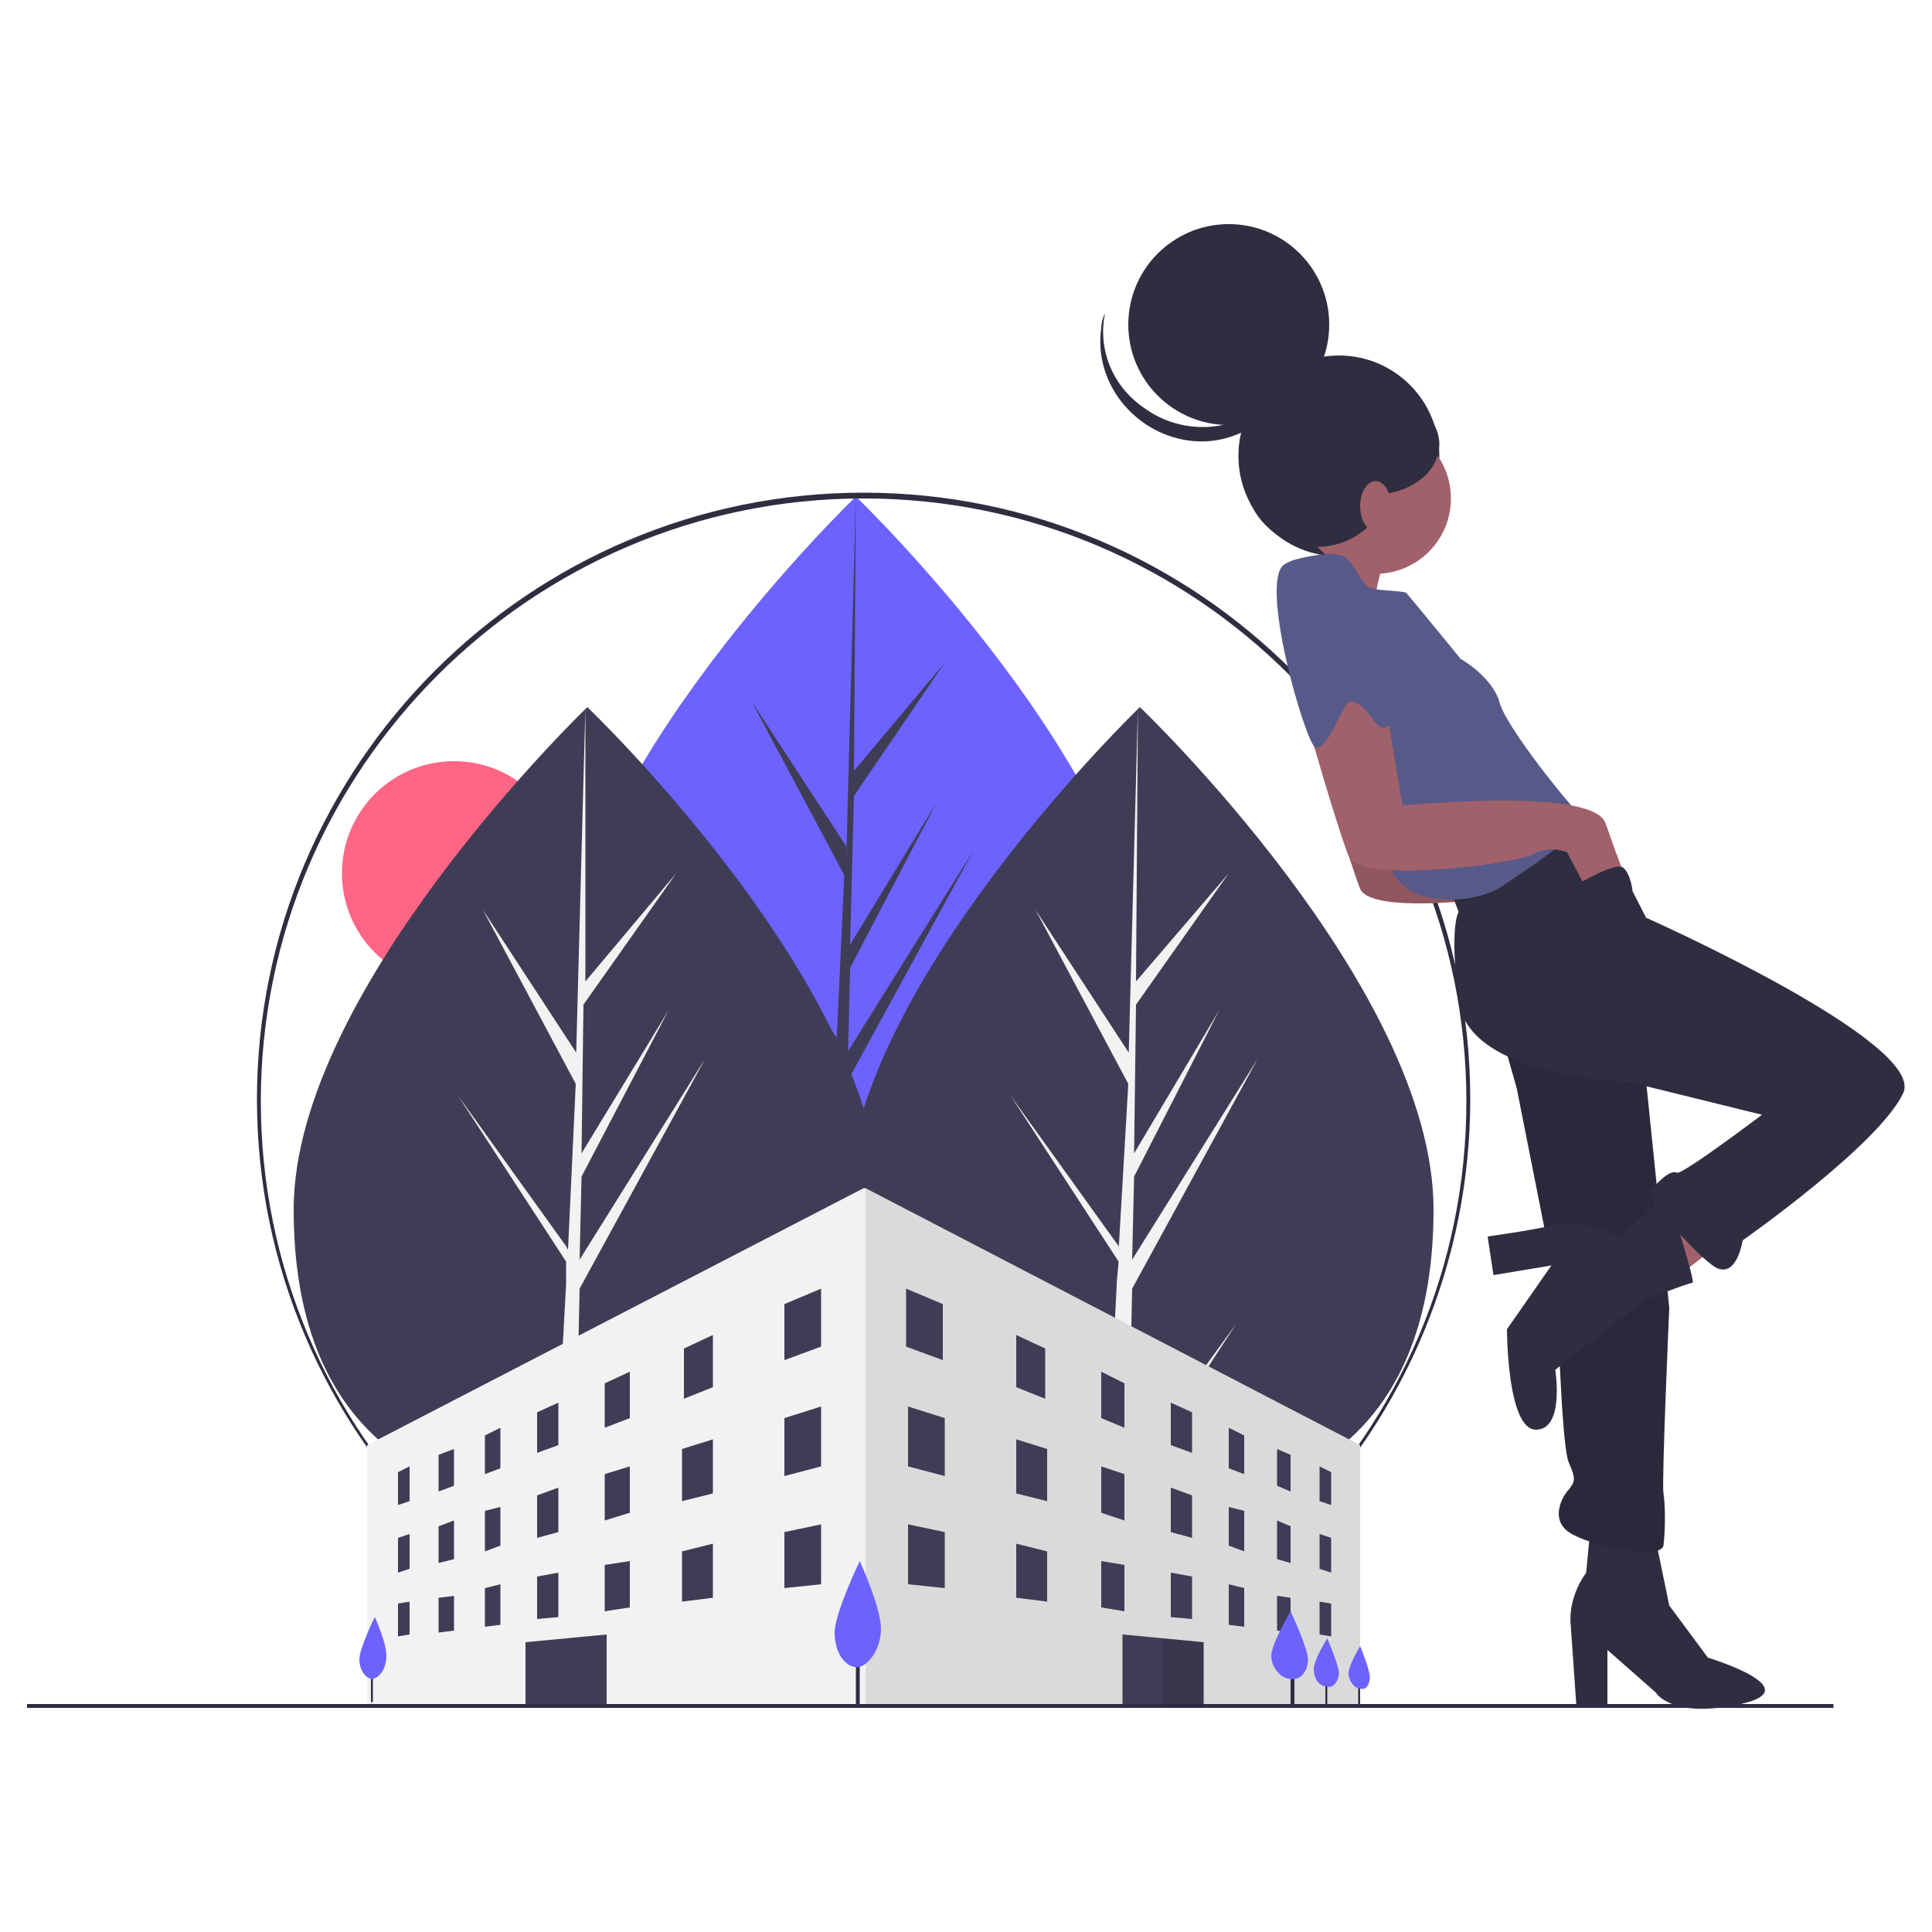 <?xml version="1.0" encoding="utf-8"?>
<!-- Generator: Adobe Illustrator 22.0.1, SVG Export Plug-In . SVG Version: 6.00 Build 0)  -->
<svg version="1.1" id="Calque_1" xmlns="http://www.w3.org/2000/svg" xmlns:xlink="http://www.w3.org/1999/xlink" x="0px" y="0px"
	 viewBox="0 0 100 100" style="enable-background:new 0 0 100 100;" xml:space="preserve">
<style type="text/css">
	.st0{fill:#FF6584;}
	.st1{fill:#6C63FF;}
	.st2{fill:#3F3D56;}
	.st3{fill:#F2F2F2;}
	.st4{fill:#2F2E41;}
	.st5{opacity:0.1;enable-background:new    ;}
	.st6{fill:#A0616A;}
	.st7{fill:#575A89;}
</style>
<g id="Architect">
	<circle class="st0" cx="23.5" cy="45.2" r="5.8"/>
	<path class="st1" d="M59.5,51.7c0,11.4-6.8,15.4-15.2,15.4s-15.2-4-15.2-15.4s15.2-26,15.2-26S59.5,40.3,59.5,51.7z"/>
	<polygon class="st2" points="43.8,65.4 43.9,55.9 50.4,44 43.9,54.4 44,50.1 48.5,41.5 44,48.9 44,48.9 44.2,41.2 48.9,34.3 
		44.2,39.9 44.3,25.7 43.8,44.5 43.8,43.8 38.9,36.3 43.7,45.3 43.3,53.9 43.3,53.7 37.7,45.9 43.2,54.5 43.2,55.6 43.2,55.6 
		43.2,55.7 42,77.6 43.6,77.6 43.7,66.3 49.3,57.7 	"/>
	<path class="st2" d="M74.2,62.6C74.2,74,67.4,78,59,78s-15.2-4-15.2-15.4s15.2-26,15.2-26S74.2,51.1,74.2,62.6z"/>
	<polygon class="st3" points="58.4,76.2 58.6,66.7 65.1,54.8 58.6,65.2 58.7,60.9 63.1,52.3 58.7,59.7 58.7,59.7 58.8,52 63.6,45.2 
		58.8,50.8 58.9,36.6 58.4,55.4 58.5,54.6 53.6,47.1 58.4,56.1 57.9,64.7 57.9,64.5 52.3,56.7 57.9,65.3 57.8,66.4 57.8,66.4 
		57.8,66.5 56.7,88.4 58.2,88.4 58.4,77.1 64,68.5 	"/>
	<path class="st2" d="M45.6,62.6C45.6,74,38.8,78,30.4,78s-15.2-4-15.2-15.4s15.2-26,15.2-26S45.6,51.1,45.6,62.6z"/>
	<polygon class="st3" points="29.8,76.2 30,66.7 36.5,54.8 30,65.2 30.1,60.9 34.6,52.3 30.1,59.7 30.1,59.7 30.2,52 35,45.2 
		30.3,50.8 30.3,36.6 29.8,55.4 29.9,54.6 25,47.1 29.8,56.1 29.4,64.7 29.3,64.5 23.7,56.7 29.3,65.3 29.3,66.4 29.3,66.4 
		29.3,66.5 28.1,88.4 29.6,88.4 29.8,77.1 35.4,68.5 	"/>
	<path class="st4" d="M44.7,88.3c-17.3,0-31.4-14.1-31.4-31.4s14.1-31.4,31.4-31.4s31.4,14.1,31.4,31.4c0,8.3-3.3,16.3-9.2,22.2
		C61,85.1,53,88.4,44.7,88.3z M44.7,25.8c-17.2,0-31.2,14-31.2,31.2s14,31.2,31.2,31.2s31.2-14,31.2-31.2S61.9,25.8,44.7,25.8
		L44.7,25.8z"/>
	<polygon class="st3" points="70.4,74.8 70.4,88.2 19,88.2 19,74.8 44.7,61.5 44.8,61.5 	"/>
	<polygon class="st5" points="70.4,74.8 70.4,88.2 44.8,88.2 44.8,61.5 	"/>
	<polygon class="st2" points="42.5,69.7 40.6,70.4 40.6,67.5 42.5,66.7 	"/>
	<polygon class="st2" points="21.2,77.7 20.6,77.9 20.6,76.2 21.2,75.9 	"/>
	<polygon class="st2" points="23.5,76.9 22.7,77.2 22.7,75.3 23.5,75 	"/>
	<polygon class="st2" points="25.9,76 25.1,76.3 25.1,74.3 25.9,73.9 	"/>
	<polygon class="st2" points="28.9,74.8 27.8,75.2 27.8,73.1 28.9,72.6 	"/>
	<polygon class="st2" points="32.6,73.4 31.3,73.9 31.3,71.6 32.6,71 	"/>
	<polygon class="st2" points="36.9,71.8 35.4,72.4 35.4,69.8 36.9,69.1 	"/>
	<polygon class="st2" points="21.2,81.2 20.6,81.4 20.6,79.6 21.2,79.4 	"/>
	<polygon class="st2" points="23.5,80.7 22.7,80.9 22.7,79 23.5,78.7 	"/>
	<polygon class="st2" points="25.9,80 25.1,80.3 25.1,78.2 25.9,78 	"/>
	<polygon class="st2" points="28.9,79.3 27.8,79.6 27.8,77.4 28.9,77 	"/>
	<polygon class="st2" points="32.6,78.3 31.3,78.7 31.3,76.3 32.6,75.9 	"/>
	<polygon class="st2" points="36.9,77.3 35.3,77.7 35.3,75 36.9,74.5 	"/>
	<polygon class="st2" points="42.5,75.9 40.6,76.4 40.6,73.4 42.5,72.8 	"/>
	<polygon class="st2" points="42.5,82 40.6,82.2 40.6,79.3 42.5,78.9 	"/>
	<polygon class="st2" points="21.2,84.6 20.6,84.7 20.6,83 21.2,82.9 	"/>
	<polygon class="st2" points="23.5,84.4 22.7,84.5 22.7,82.7 23.5,82.6 	"/>
	<polygon class="st2" points="25.9,84.1 25.1,84.2 25.1,82.2 25.9,82 	"/>
	<polygon class="st2" points="28.9,83.7 27.8,83.8 27.8,81.6 28.9,81.4 	"/>
	<polygon class="st2" points="32.6,83.2 31.3,83.4 31.3,81 32.6,80.8 	"/>
	<polygon class="st2" points="36.9,82.7 35.3,82.9 35.3,80.3 36.9,79.9 	"/>
	<polygon class="st2" points="68.3,77.7 68.9,77.9 68.9,76.2 68.3,75.9 	"/>
	<polygon class="st2" points="66.1,76.9 66.8,77.2 66.8,75.3 66.1,75 	"/>
	<polygon class="st2" points="63.6,76 64.4,76.3 64.4,74.3 63.6,73.9 	"/>
	<polygon class="st2" points="60.6,74.8 61.7,75.2 61.7,73.1 60.6,72.6 	"/>
	<polygon class="st2" points="57,73.4 58.2,73.9 58.2,71.6 57,71 	"/>
	<polygon class="st2" points="52.6,71.8 54.1,72.4 54.1,69.8 52.6,69.1 	"/>
	<polygon class="st2" points="68.3,81.2 68.9,81.4 68.9,79.6 68.3,79.4 	"/>
	<polygon class="st2" points="66.1,80.7 66.8,80.9 66.8,79 66.1,78.7 	"/>
	<polygon class="st2" points="63.6,80 64.4,80.3 64.4,78.2 63.6,78 	"/>
	<polygon class="st2" points="60.6,79.3 61.7,79.6 61.7,77.4 60.6,77 	"/>
	<polygon class="st2" points="57,78.3 58.2,78.7 58.2,76.3 57,75.9 	"/>
	<polygon class="st2" points="52.6,77.3 54.2,77.7 54.2,75 52.6,74.5 	"/>
	<polygon class="st2" points="47,75.9 48.9,76.4 48.9,73.4 47,72.8 	"/>
	<polygon class="st2" points="47,82 48.9,82.2 48.9,79.3 47,78.9 	"/>
	<polygon class="st2" points="68.3,84.6 68.9,84.7 68.9,83 68.3,82.9 	"/>
	<polygon class="st2" points="66.1,84.4 66.8,84.5 66.8,82.7 66.1,82.6 	"/>
	<polygon class="st2" points="63.6,84.1 64.4,84.2 64.4,82.2 63.6,82 	"/>
	<polygon class="st2" points="60.6,83.7 61.7,83.8 61.7,81.6 60.6,81.4 	"/>
	<polygon class="st2" points="57,83.2 58.2,83.4 58.2,81 57,80.8 	"/>
	<polygon class="st2" points="52.6,82.7 54.2,82.9 54.2,80.3 52.6,79.9 	"/>
	<polygon class="st2" points="48.8,70.4 46.9,69.7 46.9,66.7 48.8,67.5 	"/>
	<rect x="66.8" y="85.8" class="st4" width="0.2" height="2.5"/>
	<rect x="68.6" y="86.5" class="st4" width="0.1" height="1.8"/>
	<rect x="70.3" y="86.7" class="st4" width="0.1" height="1.6"/>
	<polygon class="st2" points="62.3,85 62.3,88.3 60.2,88.3 58.1,88.3 58.1,84.6 60.2,84.8 	"/>
	<polygon class="st2" points="27.2,88.3 31.4,88.3 31.4,84.6 27.2,85 	"/>
	<rect x="1.4" y="88.2" class="st4" width="93.5" height="0.2"/>
	<polygon class="st5" points="62.3,85 62.3,88.3 60.2,88.3 60.2,84.8 	"/>
	<rect x="44.3" y="85.3" class="st4" width="0.2" height="3"/>
	<path class="st1" d="M45.6,84.3c0,1-0.6,1.9-1.2,2c-0.7,0-1.2-0.8-1.2-1.8s1.3-3.7,1.3-3.7S45.6,83.2,45.6,84.3z"/>
	<rect x="19.2" y="86.3" class="st4" width="0.1" height="1.8"/>
	<path class="st1" d="M20,85.7c0,0.6-0.3,1.1-0.7,1.2c-0.4,0-0.7-0.5-0.7-1c0-0.6,0.8-2.2,0.8-2.2S20,85,20,85.7z"/>
	<path class="st1" d="M67.7,85.9c0,0.6-0.4,1.1-0.9,1c-0.5,0-1-0.6-1-1.2s1-2.3,1-2.3S67.7,85.3,67.7,85.9z"/>
	<path class="st1" d="M69.3,86.6c0,0.4-0.3,0.8-0.6,0.7c-0.4,0-0.7-0.4-0.7-0.9s0.7-1.6,0.7-1.6S69.3,86.2,69.3,86.6z"/>
	<path class="st1" d="M70.9,86.8c0,0.4-0.2,0.7-0.5,0.6c-0.3,0-0.6-0.4-0.6-0.8s0.6-1.4,0.6-1.4S70.9,86.4,70.9,86.8z"/>
	<path class="st6" d="M71.7,28.8c0,0-1,3.1-0.5,3.8c0.6,0.7-3.5-2.1-3.5-2.1l2.2-2.5L71.7,28.8z"/>
	<circle class="st4" cx="69.3" cy="23.6" r="5.2"/>
	<polygon class="st6" points="89.5,64 86.8,66.1 85.3,63.6 88,61.8 	"/>
	<path class="st4" d="M85.7,79.7l0.7,3.4l2,2.7c0,0,5.3,1.6,1.7,2.4c-3.6,0.8-4.4-0.6-4.4-0.6l-2.5-2.2v3h-1.6l-0.3-4.3
		c0,0-0.2-1.3,0.8-2.7l0.2-2.1L85.7,79.7z"/>
	<path class="st6" d="M72.3,38.1l0.9,5.3c0,0,9.8-1,10.5,0.9c0.7,2,0.9,2.5,0.9,2.5l-2,0.7l-0.9-1.7c-0.6-0.2-1.2-0.2-1.7,0.1
		c-0.9,0.5-9,1.6-9.6,0.1s-2.2-7-2.2-7l2.4-2L72.3,38.1z"/>
	<path class="st5" d="M72.3,38.1l0.9,5.3c0,0,9.8-1,10.5,0.9c0.7,2,0.9,2.5,0.9,2.5l-2,0.7l-0.9-1.7c-0.6-0.2-1.2-0.2-1.7,0.1
		c-0.9,0.5-9,1.6-9.6,0.1s-2.2-7-2.2-7l2.4-2L72.3,38.1z"/>
	<path class="st4" d="M77.7,53.5l0.8,2.8l2.1,10.6c0,0,0.2,7.9,0.6,8.8s0.3,1,0,1.4c-0.3,0.3-1,1.5,0,2.2s4.7,1.5,4.9,0.7
		c0.1-0.8,0.1-2.1,0-2.7s0.3-9.6,0.3-9.6L85,54l-4.7-2.2L77.7,53.5z"/>
	<path class="st5" d="M77.7,53.5l0.8,2.8l2.1,10.6c0,0,0.2,7.9,0.6,8.8s0.3,1,0,1.4c-0.3,0.3-1,1.5,0,2.2s4.7,1.5,4.9,0.7
		c0.1-0.8,0.1-2.1,0-2.7s0.3-9.6,0.3-9.6L85,54l-4.7-2.2L77.7,53.5z"/>
	<path class="st4" d="M82.7,42.6l2.5,4.9c0,0,14.6,6.5,13.3,9.1c-1.3,2.7-8.3,7.6-8.3,7.6s-0.3,2-1.4,1.4c-1-0.6-3.6-3.6-3.4-3.9
		c0.2-0.3,1-1.2,1.4-1c0.3,0.1,4.4-3,4.4-3L84.3,56c0,0-8.3-0.2-8.8-4.2c-0.5-3.9,0-4.6,0-4.6L75,45.9l4.7-2.9L82.7,42.6z"/>
	<path class="st4" d="M86.3,61.8L83.9,64c0,0-2.1-0.9-3.4-0.6S77,64,77,64l0.3,2l3-0.5L78,68.8c0,0,0,5.2,1.5,5.2s1-3.1,1-3.1
		l4.6-3.6c0,0,2.3-0.9,2.5-0.9S86.3,61.8,86.3,61.8z"/>
	<circle class="st6" cx="71.2" cy="25.8" r="3.9"/>
	<path class="st7" d="M67.3,28.9c0,0,1.9-0.5,2.4,0c0.6,0.5,0.7,1.5,1.5,1.6s1.5,0.1,1.6,0.2s2.8,3.4,2.8,3.4s1.6,0.9,2,2.2
		c0.3,1.3,3.8,5.6,4.3,6c0.5,0.5-3,2.8-4.2,3.6s-4.5,1.2-5.6-0.7C71.1,43.3,65.5,31.3,67.3,28.9z"/>
	<path class="st6" d="M71.7,36.4l0.9,5.3c0,0,9.8-1,10.5,0.9c0.7,2,0.9,2.5,0.9,2.5l-2,0.7l-0.9-1.7c-0.6-0.2-1.2-0.2-1.7,0.1
		c-0.9,0.5-9,1.6-9.6,0.1s-2.2-7.1-2.2-7.1l2.4-2L71.7,36.4z"/>
	<path class="st7" d="M69.5,29.3c0,0,2.8,5.9,2.6,7.5s-1,0.5-1,0.5s-1-1.6-1.5-0.7s-1,2.2-1.5,2.1s-3-8.7-1.6-9.5
		C67.8,28.4,69.5,29.3,69.5,29.3z"/>
	<circle class="st4" cx="63.6" cy="16.8" r="5.2"/>
	<path class="st4" d="M59.2,21.1c2.3,1.7,5.6,1.2,7.3-1.2c0.3-0.5,0.6-1,0.8-1.6c-0.4,2.8-3,4.9-5.8,4.5s-4.9-3-4.5-5.8
		c0-0.3,0.1-0.6,0.2-0.8C56.8,18.1,57.6,20,59.2,21.1z"/>
	<circle class="st4" cx="68.2" cy="24.5" r="3.8"/>
	<ellipse class="st4" cx="71.1" cy="23" rx="3.4" ry="2.6"/>
	<ellipse class="st6" cx="71.2" cy="26.2" rx="0.8" ry="1.3"/>
	<path class="st4" d="M81.6,45.8c0,0,2-1.2,2.4-0.9s0.5,1.2,0.5,1.2L82.1,47L81.6,45.8L81.6,45.8z"/>
</g>
</svg>
